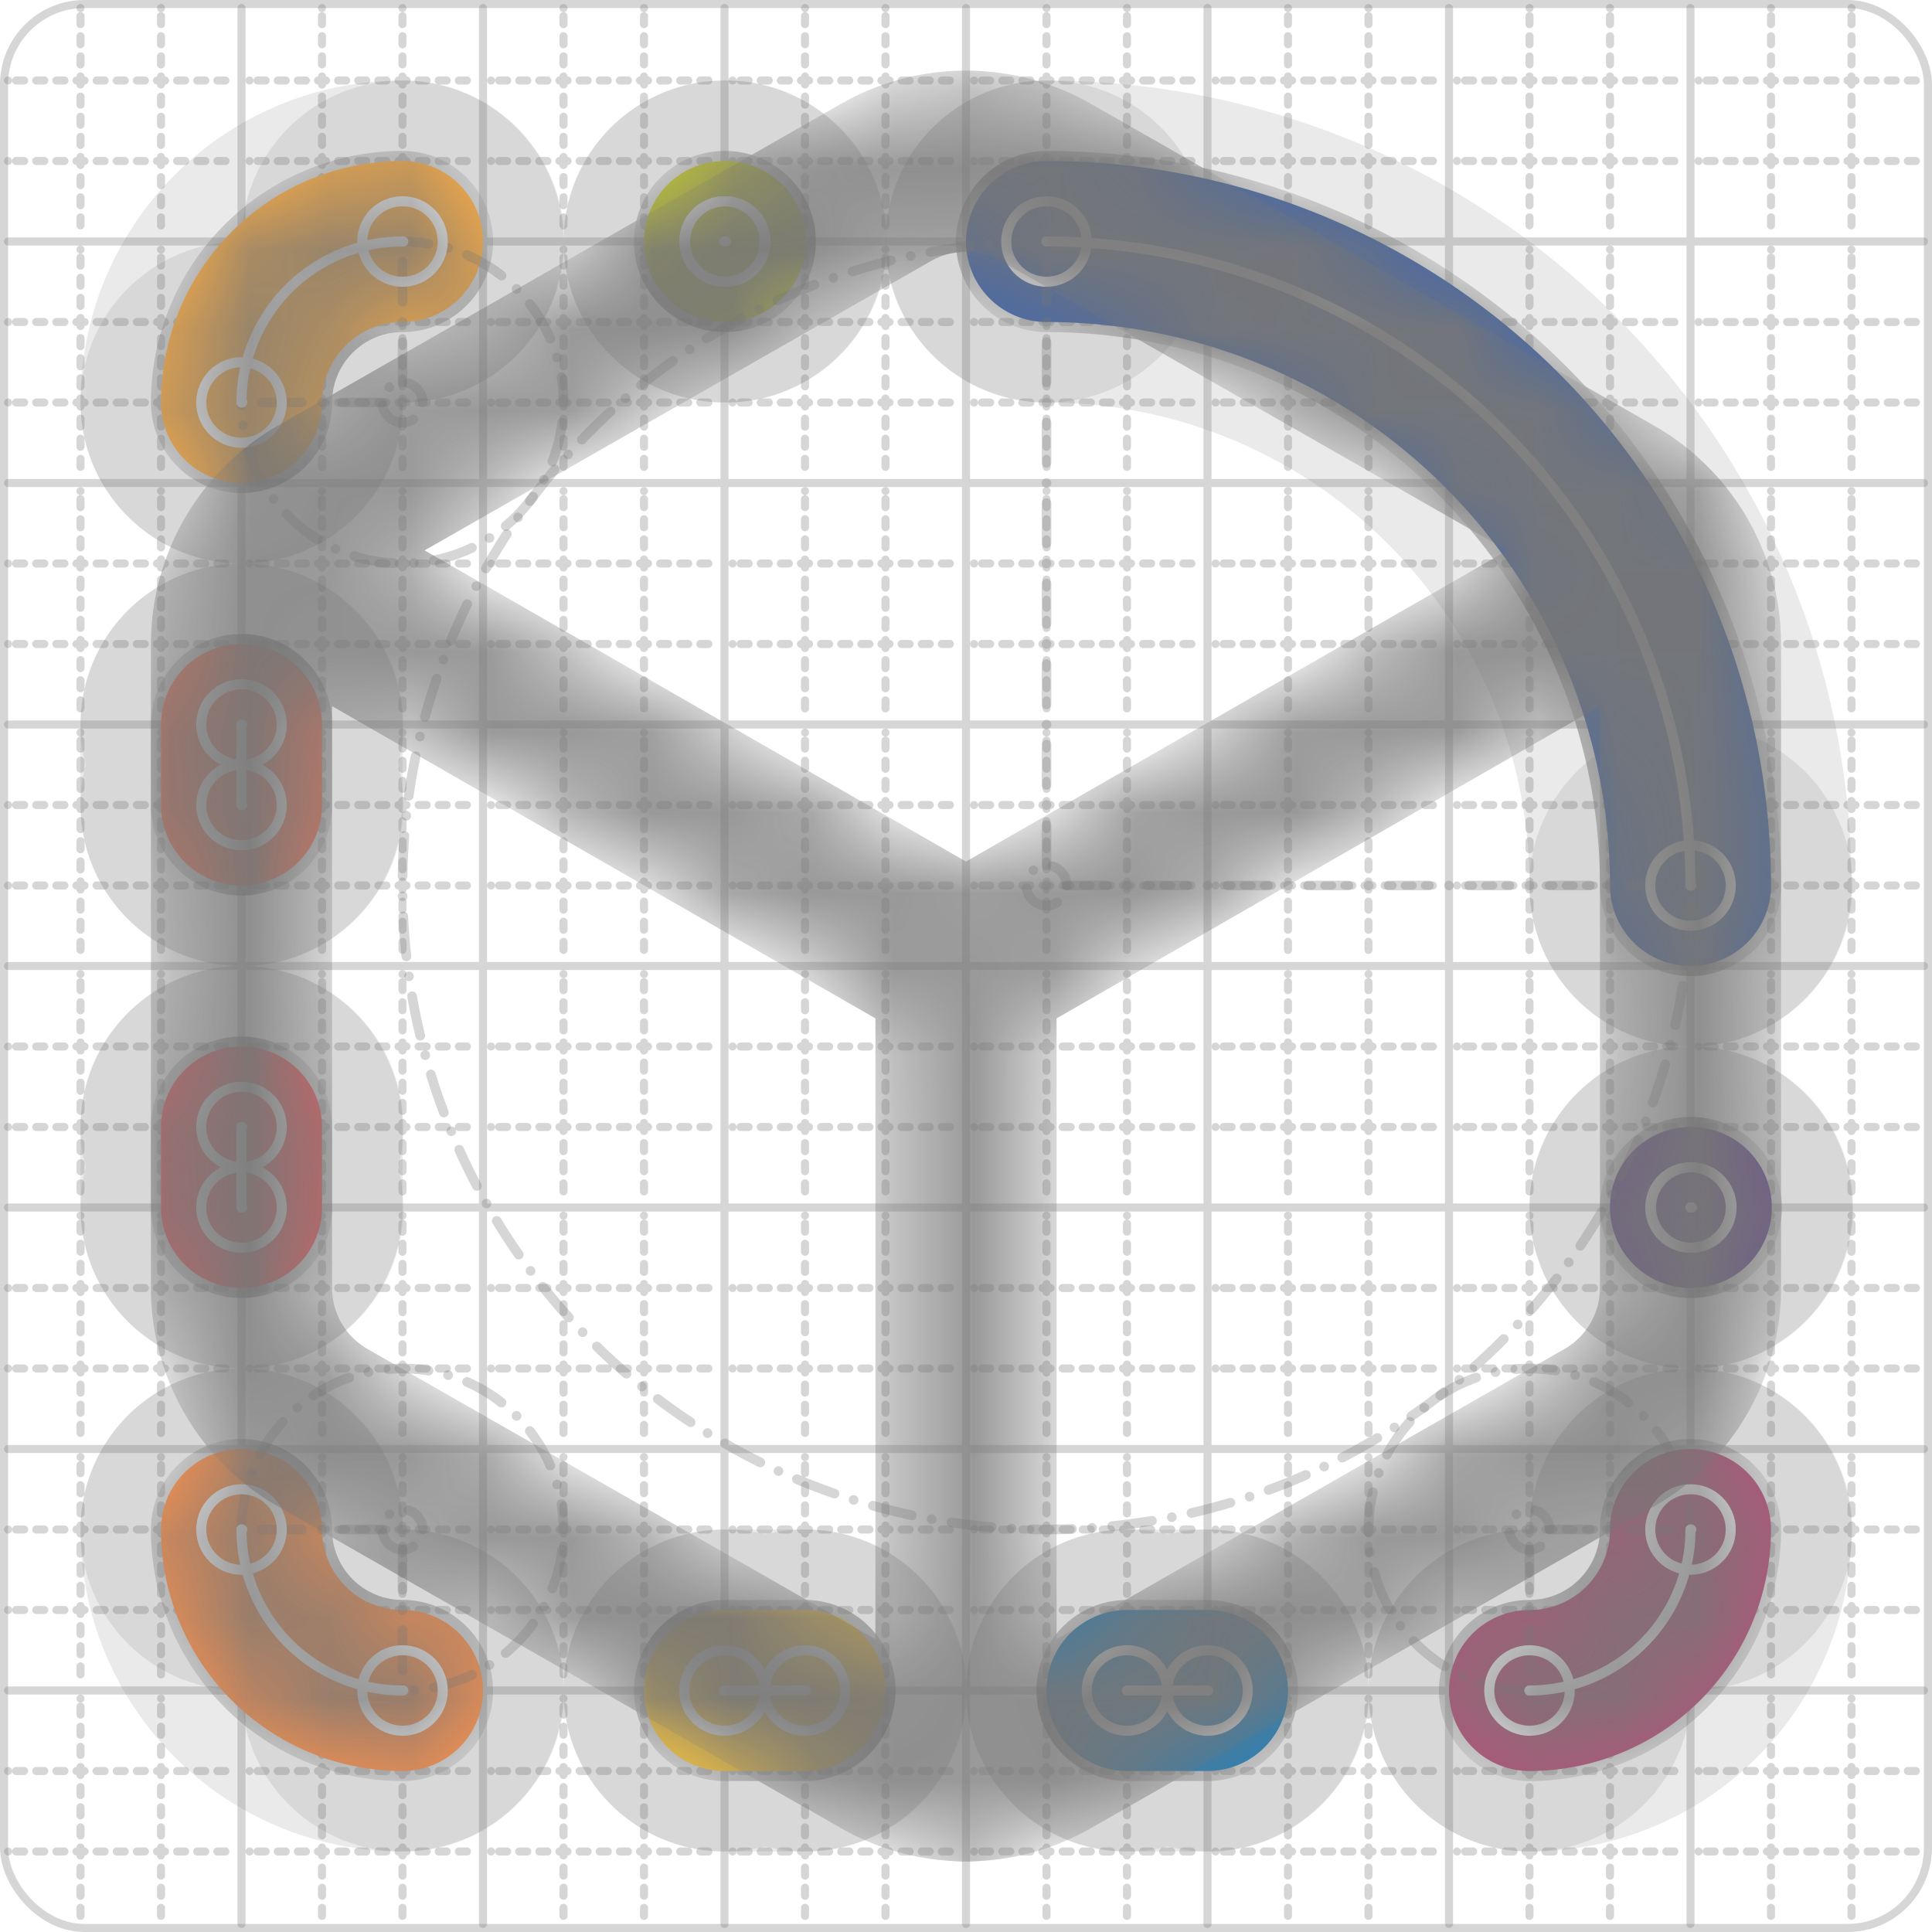 <svg xmlns="http://www.w3.org/2000/svg" width="24" height="24" viewBox="0 0 24 24" fill="none" stroke="currentColor" stroke-width="2" stroke-linecap="round" stroke-linejoin="round"><style>
  @media screen and (prefers-color-scheme: light) {
    .svg-preview-grid-rect { fill: none }
  }
  @media screen and (prefers-color-scheme: dark) {
    .svg-preview-grid-rect { fill: none }
    .svg
    .svg-preview-grid-group,
    .svg-preview-radii-group,
    .svg-preview-shadow-mask-group,
    .svg-preview-shadow-group {
      stroke: #fff;
    }
  }
</style><g class="svg-preview-grid-group" stroke-linecap="butt" stroke-width="0.1" stroke="#777" stroke-opacity="0.3"><rect class="svg-preview-grid-rect" width="23.9" height="23.9" x="0.05" y="0.05" rx="1" fill="#fff"></rect><path stroke-dasharray="0 0.1 0.1 0.15 0.1 0.15 0.1 0.15 0.1 0.15 0.1 0.15 0.1 0.15 0.1 0.15 0.1 0.15 0.1 0.15 0.1 0.15 0.1 0.15 0 0.15" stroke-width="0.1" d="M0.1 1h23.8M1 0.1v23.8M0.1 2h23.8M2 0.1v23.8M0.1 4h23.8M4 0.1v23.8M0.1 5h23.8M5 0.1v23.8M0.1 7h23.8M7 0.1v23.8M0.1 8h23.8M8 0.1v23.8M0.1 10h23.8M10 0.1v23.8M0.1 11h23.8M11 0.1v23.8M0.1 13h23.8M13 0.1v23.8M0.1 14h23.8M14 0.1v23.8M0.1 16h23.8M16 0.1v23.8M0.1 17h23.8M17 0.1v23.8M0.1 19h23.8M19 0.1v23.8M0.1 20h23.8M20 0.1v23.8M0.1 22h23.8M22 0.1v23.8M0.1 23h23.8M23 0.1v23.8"></path><path d="M0.1 3h23.8M3 0.1v23.8M0.1 6h23.8M6 0.1v23.8M0.1 9h23.8M9 0.1v23.8M0.1 12h23.8M12 0.1v23.8M0.1 15h23.8M15 0.1v23.8M0.1 18h23.8M18 0.1v23.8M0.1 21h23.8M21 0.1v23.8"></path></g><g class="svg-preview-shadow-mask-group" stroke-width="4" stroke="#777" stroke-opacity="0.15"><mask id="svg-preview-shadow-mask-0" maskUnits="userSpaceOnUse" stroke-opacity="1" stroke-width="4" stroke="#000"><rect x="0" y="0" width="24" height="24" fill="#fff" stroke="none" rx="1"></rect><path d="M14 21h.01M15 21h.01"></path></mask><mask id="svg-preview-shadow-mask-1" maskUnits="userSpaceOnUse" stroke-opacity="1" stroke-width="4" stroke="#000"><rect x="0" y="0" width="24" height="24" fill="#fff" stroke="none" rx="1"></rect><path d="M21 11h.01M13 3h.01"></path></mask><mask id="svg-preview-shadow-mask-2" maskUnits="userSpaceOnUse" stroke-opacity="1" stroke-width="4" stroke="#000"><rect x="0" y="0" width="24" height="24" fill="#fff" stroke="none" rx="1"></rect><path d="M21 15h.01M21.01 15h.01"></path></mask><mask id="svg-preview-shadow-mask-3" maskUnits="userSpaceOnUse" stroke-opacity="1" stroke-width="4" stroke="#000"><rect x="0" y="0" width="24" height="24" fill="#fff" stroke="none" rx="1"></rect><path d="M21 19h.01M19 21h.01"></path></mask><mask id="svg-preview-shadow-mask-4" maskUnits="userSpaceOnUse" stroke-opacity="1" stroke-width="4" stroke="#000"><rect x="0" y="0" width="24" height="24" fill="#fff" stroke="none" rx="1"></rect><path d="M3 14h.01M3 15h.01"></path></mask><mask id="svg-preview-shadow-mask-5" maskUnits="userSpaceOnUse" stroke-opacity="1" stroke-width="4" stroke="#000"><rect x="0" y="0" width="24" height="24" fill="#fff" stroke="none" rx="1"></rect><path d="M3 9h.01M3 10h.01"></path></mask><mask id="svg-preview-shadow-mask-6" maskUnits="userSpaceOnUse" stroke-opacity="1" stroke-width="4" stroke="#000"><rect x="0" y="0" width="24" height="24" fill="#fff" stroke="none" rx="1"></rect><path d="M5 21h.01M3 19h.01"></path></mask><mask id="svg-preview-shadow-mask-7" maskUnits="userSpaceOnUse" stroke-opacity="1" stroke-width="4" stroke="#000"><rect x="0" y="0" width="24" height="24" fill="#fff" stroke="none" rx="1"></rect><path d="M5 3h.01M3 5h.01"></path></mask><mask id="svg-preview-shadow-mask-8" maskUnits="userSpaceOnUse" stroke-opacity="1" stroke-width="4" stroke="#000"><rect x="0" y="0" width="24" height="24" fill="#fff" stroke="none" rx="1"></rect><path d="M9 21h.01M10 21h.01"></path></mask><mask id="svg-preview-shadow-mask-9" maskUnits="userSpaceOnUse" stroke-opacity="1" stroke-width="4" stroke="#000"><rect x="0" y="0" width="24" height="24" fill="#fff" stroke="none" rx="1"></rect><path d="M9 3h.01M9.01 3h.01"></path></mask></g><g class="svg-preview-shadow-group" stroke-width="4" stroke="#777" stroke-opacity="0.15"><path mask="url(#svg-preview-shadow-mask-0)" d="M 14 21 L 15 21"></path><path mask="url(#svg-preview-shadow-mask-1)" d="M 21 11 A8 8 0 0 0 13 3"></path><path mask="url(#svg-preview-shadow-mask-2)" d="M 21 15 L 21.01 15"></path><path mask="url(#svg-preview-shadow-mask-3)" d="M 21 19 A2 2 0 0 1 19 21"></path><path mask="url(#svg-preview-shadow-mask-4)" d="M 3 14 L 3 15"></path><path mask="url(#svg-preview-shadow-mask-5)" d="M 3 9 L 3 10"></path><path mask="url(#svg-preview-shadow-mask-6)" d="M 5 21 A2 2 0 0 1 3 19"></path><path mask="url(#svg-preview-shadow-mask-7)" d="M 5 3 A2 2 0 0 0 3 5"></path><path mask="url(#svg-preview-shadow-mask-8)" d="M 9 21 L 10 21"></path><path mask="url(#svg-preview-shadow-mask-9)" d="M 9 3 L 9.01 3"></path><path d="M14 21h.01M15 21h.01M21 11h.01M13 3h.01M21 15h.01M21.01 15h.01M21 19h.01M19 21h.01M3 14h.01M3 15h.01M3 9h.01M3 10h.01M5 21h.01M3 19h.01M5 3h.01M3 5h.01M9 21h.01M10 21h.01M9 3h.01M9.01 3h.01"></path></g><g class="svg-preview-handles-group" stroke-width="0.12" stroke="#777" stroke-opacity="0.6"></g><g class="svg-preview-colored-path-group"><path d="M 14 21 L 15 21" stroke="#1982c4"></path><path d="M 21 11 A8 8 0 0 0 13 3" stroke="#4267AC"></path><path d="M 21 15 L 21.01 15" stroke="#6a4c93"></path><path d="M 21 19 A2 2 0 0 1 19 21" stroke="#B55379"></path><path d="M 3 14 L 3 15" stroke="#FF595E"></path><path d="M 3 9 L 3 10" stroke="#FF7655"></path><path d="M 5 21 A2 2 0 0 1 3 19" stroke="#ff924c"></path><path d="M 5 3 A2 2 0 0 0 3 5" stroke="#FFAE43"></path><path d="M 9 21 L 10 21" stroke="#ffca3a"></path><path d="M 9 3 L 9.01 3" stroke="#C5CA30"></path></g><g class="svg-preview-radii-group" stroke-width="0.12" stroke-dasharray="0 0.25 0.25" stroke="#777" stroke-opacity="0.3"><path d="M21 11 13 11 13 3"></path><circle cy="11" cx="13" r="0.25" stroke-dasharray="0"></circle><circle cy="11" cx="13" r="8"></circle><path d="M21 19 19 19 19 21"></path><circle cy="19" cx="19" r="0.25" stroke-dasharray="0"></circle><circle cy="19" cx="19" r="2"></circle><path d="M5 21 5 19 3 19"></path><circle cy="19" cx="5" r="0.25" stroke-dasharray="0"></circle><circle cy="19" cx="5" r="2"></circle><path d="M5 3 5 5 3 5"></path><circle cy="5" cx="5" r="0.25" stroke-dasharray="0"></circle><circle cy="5" cx="5" r="2"></circle></g><g class="svg-preview-control-path-marker-mask-group" stroke-width="1" stroke="#000"><mask id="svg-preview-control-path-marker-mask-0" maskUnits="userSpaceOnUse"><rect x="0" y="0" width="24" height="24" fill="#fff" stroke="none" rx="1"></rect><path d="M14 21h.01"></path><path d="M15 21h.01"></path></mask><mask id="svg-preview-control-path-marker-mask-1" maskUnits="userSpaceOnUse"><rect x="0" y="0" width="24" height="24" fill="#fff" stroke="none" rx="1"></rect><path d="M21 11h.01"></path><path d="M13 3h.01"></path></mask><mask id="svg-preview-control-path-marker-mask-2" maskUnits="userSpaceOnUse"><rect x="0" y="0" width="24" height="24" fill="#fff" stroke="none" rx="1"></rect><path d="M21 15h.01"></path><path d="M21.01 15h.01"></path></mask><mask id="svg-preview-control-path-marker-mask-3" maskUnits="userSpaceOnUse"><rect x="0" y="0" width="24" height="24" fill="#fff" stroke="none" rx="1"></rect><path d="M21 19h.01"></path><path d="M19 21h.01"></path></mask><mask id="svg-preview-control-path-marker-mask-4" maskUnits="userSpaceOnUse"><rect x="0" y="0" width="24" height="24" fill="#fff" stroke="none" rx="1"></rect><path d="M3 14h.01"></path><path d="M3 15h.01"></path></mask><mask id="svg-preview-control-path-marker-mask-5" maskUnits="userSpaceOnUse"><rect x="0" y="0" width="24" height="24" fill="#fff" stroke="none" rx="1"></rect><path d="M3 9h.01"></path><path d="M3 10h.01"></path></mask><mask id="svg-preview-control-path-marker-mask-6" maskUnits="userSpaceOnUse"><rect x="0" y="0" width="24" height="24" fill="#fff" stroke="none" rx="1"></rect><path d="M5 21h.01"></path><path d="M3 19h.01"></path></mask><mask id="svg-preview-control-path-marker-mask-7" maskUnits="userSpaceOnUse"><rect x="0" y="0" width="24" height="24" fill="#fff" stroke="none" rx="1"></rect><path d="M5 3h.01"></path><path d="M3 5h.01"></path></mask><mask id="svg-preview-control-path-marker-mask-8" maskUnits="userSpaceOnUse"><rect x="0" y="0" width="24" height="24" fill="#fff" stroke="none" rx="1"></rect><path d="M9 21h.01"></path><path d="M10 21h.01"></path></mask><mask id="svg-preview-control-path-marker-mask-9" maskUnits="userSpaceOnUse"><rect x="0" y="0" width="24" height="24" fill="#fff" stroke="none" rx="1"></rect><path d="M9 3h.01"></path><path d="M9.01 3h.01"></path></mask></g><g class="svg-preview-control-path-group" stroke="#fff" stroke-width="0.125"><path mask="url(#svg-preview-control-path-marker-mask-0)" d="M 14 21 L 15 21"></path><path mask="url(#svg-preview-control-path-marker-mask-1)" d="M 21 11 A8 8 0 0 0 13 3"></path><path mask="url(#svg-preview-control-path-marker-mask-2)" d="M 21 15 L 21.01 15"></path><path mask="url(#svg-preview-control-path-marker-mask-3)" d="M 21 19 A2 2 0 0 1 19 21"></path><path mask="url(#svg-preview-control-path-marker-mask-4)" d="M 3 14 L 3 15"></path><path mask="url(#svg-preview-control-path-marker-mask-5)" d="M 3 9 L 3 10"></path><path mask="url(#svg-preview-control-path-marker-mask-6)" d="M 5 21 A2 2 0 0 1 3 19"></path><path mask="url(#svg-preview-control-path-marker-mask-7)" d="M 5 3 A2 2 0 0 0 3 5"></path><path mask="url(#svg-preview-control-path-marker-mask-8)" d="M 9 21 L 10 21"></path><path mask="url(#svg-preview-control-path-marker-mask-9)" d="M 9 3 L 9.01 3"></path></g><g class="svg-preview-control-path-marker-group" stroke="#fff" stroke-width="0.125"><path d="M14 21h.01M15 21h.01M21 11h.01M13 3h.01M21 15h.01M21.01 15h.01M21 19h.01M19 21h.01M3 14h.01M3 15h.01M3 9h.01M3 10h.01M5 21h.01M3 19h.01M5 3h.01M3 5h.01M9 21h.01M10 21h.01M9 3h.01M9.01 3h.01"></path><circle cx="14" cy="21" r="0.5"></circle><circle cx="15" cy="21" r="0.5"></circle><circle cx="21" cy="11" r="0.5"></circle><circle cx="13" cy="3" r="0.5"></circle><circle cx="21" cy="15" r="0.5"></circle><circle cx="21.01" cy="15" r="0.5"></circle><circle cx="21" cy="19" r="0.5"></circle><circle cx="19" cy="21" r="0.5"></circle><circle cx="3" cy="14" r="0.5"></circle><circle cx="3" cy="15" r="0.5"></circle><circle cx="3" cy="9" r="0.5"></circle><circle cx="3" cy="10" r="0.5"></circle><circle cx="5" cy="21" r="0.5"></circle><circle cx="3" cy="19" r="0.5"></circle><circle cx="5" cy="3" r="0.5"></circle><circle cx="3" cy="5" r="0.5"></circle><circle cx="9" cy="21" r="0.5"></circle><circle cx="10" cy="21" r="0.5"></circle><circle cx="9" cy="3" r="0.5"></circle><circle cx="9.01" cy="3" r="0.5"></circle></g><g class="svg-preview-handles-group" stroke-width="0.12" stroke="#FFF" stroke-opacity="0.3"></g><defs xmlns="http://www.w3.org/2000/svg"><pattern id="pattern-:Rp:" width=".1" height=".1" patternUnits="userSpaceOnUse" patternTransform="rotate(45 50 50)"><line stroke="#777" stroke-width="0.1" y2="1"></line><line stroke="#777" stroke-width="0.1" y2="1"></line></pattern></defs><mask id="svg-preview-backdrop-mask-:Rp:" maskUnits="userSpaceOnUse"><g stroke="#fff"><path d="M21 8a2 2 0 0 0-1-1.73l-7-4a2 2 0 0 0-2 0l-7 4A2 2 0 0 0 3 8v8a2 2 0 0 0 1 1.73l7 4a2 2 0 0 0 2 0l7-4A2 2 0 0 0 21 16Z"></path><path d="m3.3 7 8.7 5 8.7-5"></path><path d="M12 22V12"></path></g><g>  <path d="M14 21h1" />  <path d="M21 11a8 8 0 0 0-8-8" />  <path d="M21 15h.01" />  <path d="M21 19a2 2 0 0 1-2 2" />  <path d="M3 14v1" />  <path d="M3 9v1" />  <path d="M5 21a2 2 0 0 1-2-2" />  <path d="M5 3a2 2 0 0 0-2 2" />  <path d="M9 21h1" />  <path d="M9 3h.01" /></g></mask><mask id="svg-preview-backdrop-mask-outline-:Rp:" maskUnits="userSpaceOnUse"><rect x="0" y="0" width="24" height="24" fill="#fff" stroke="none"></rect><g stroke-width="1.75"><path d="M21 8a2 2 0 0 0-1-1.73l-7-4a2 2 0 0 0-2 0l-7 4A2 2 0 0 0 3 8v8a2 2 0 0 0 1 1.73l7 4a2 2 0 0 0 2 0l7-4A2 2 0 0 0 21 16Z"></path><path d="m3.3 7 8.7 5 8.7-5"></path><path d="M12 22V12"></path></g></mask><g mask="url(#svg-preview-backdrop-mask-:Rp:)"><rect x="0" y="0" width="24" height="24" opacity="0.5" fill="url(#pattern-:Rp:)" stroke="none"></rect><g stroke="#777" stroke-width="2.25" opacity="0.75">  <path d="M14 21h1" />  <path d="M21 11a8 8 0 0 0-8-8" />  <path d="M21 15h.01" />  <path d="M21 19a2 2 0 0 1-2 2" />  <path d="M3 14v1" />  <path d="M3 9v1" />  <path d="M5 21a2 2 0 0 1-2-2" />  <path d="M5 3a2 2 0 0 0-2 2" />  <path d="M9 21h1" />  <path d="M9 3h.01" /></g><g stroke="#777" stroke-width="2.25" opacity="0.75" mask="url(#svg-preview-backdrop-mask-outline-:Rp:)"><path d="M21 8a2 2 0 0 0-1-1.73l-7-4a2 2 0 0 0-2 0l-7 4A2 2 0 0 0 3 8v8a2 2 0 0 0 1 1.73l7 4a2 2 0 0 0 2 0l7-4A2 2 0 0 0 21 16Z"></path><path d="m3.3 7 8.7 5 8.7-5"></path><path d="M12 22V12"></path></g></g></svg>